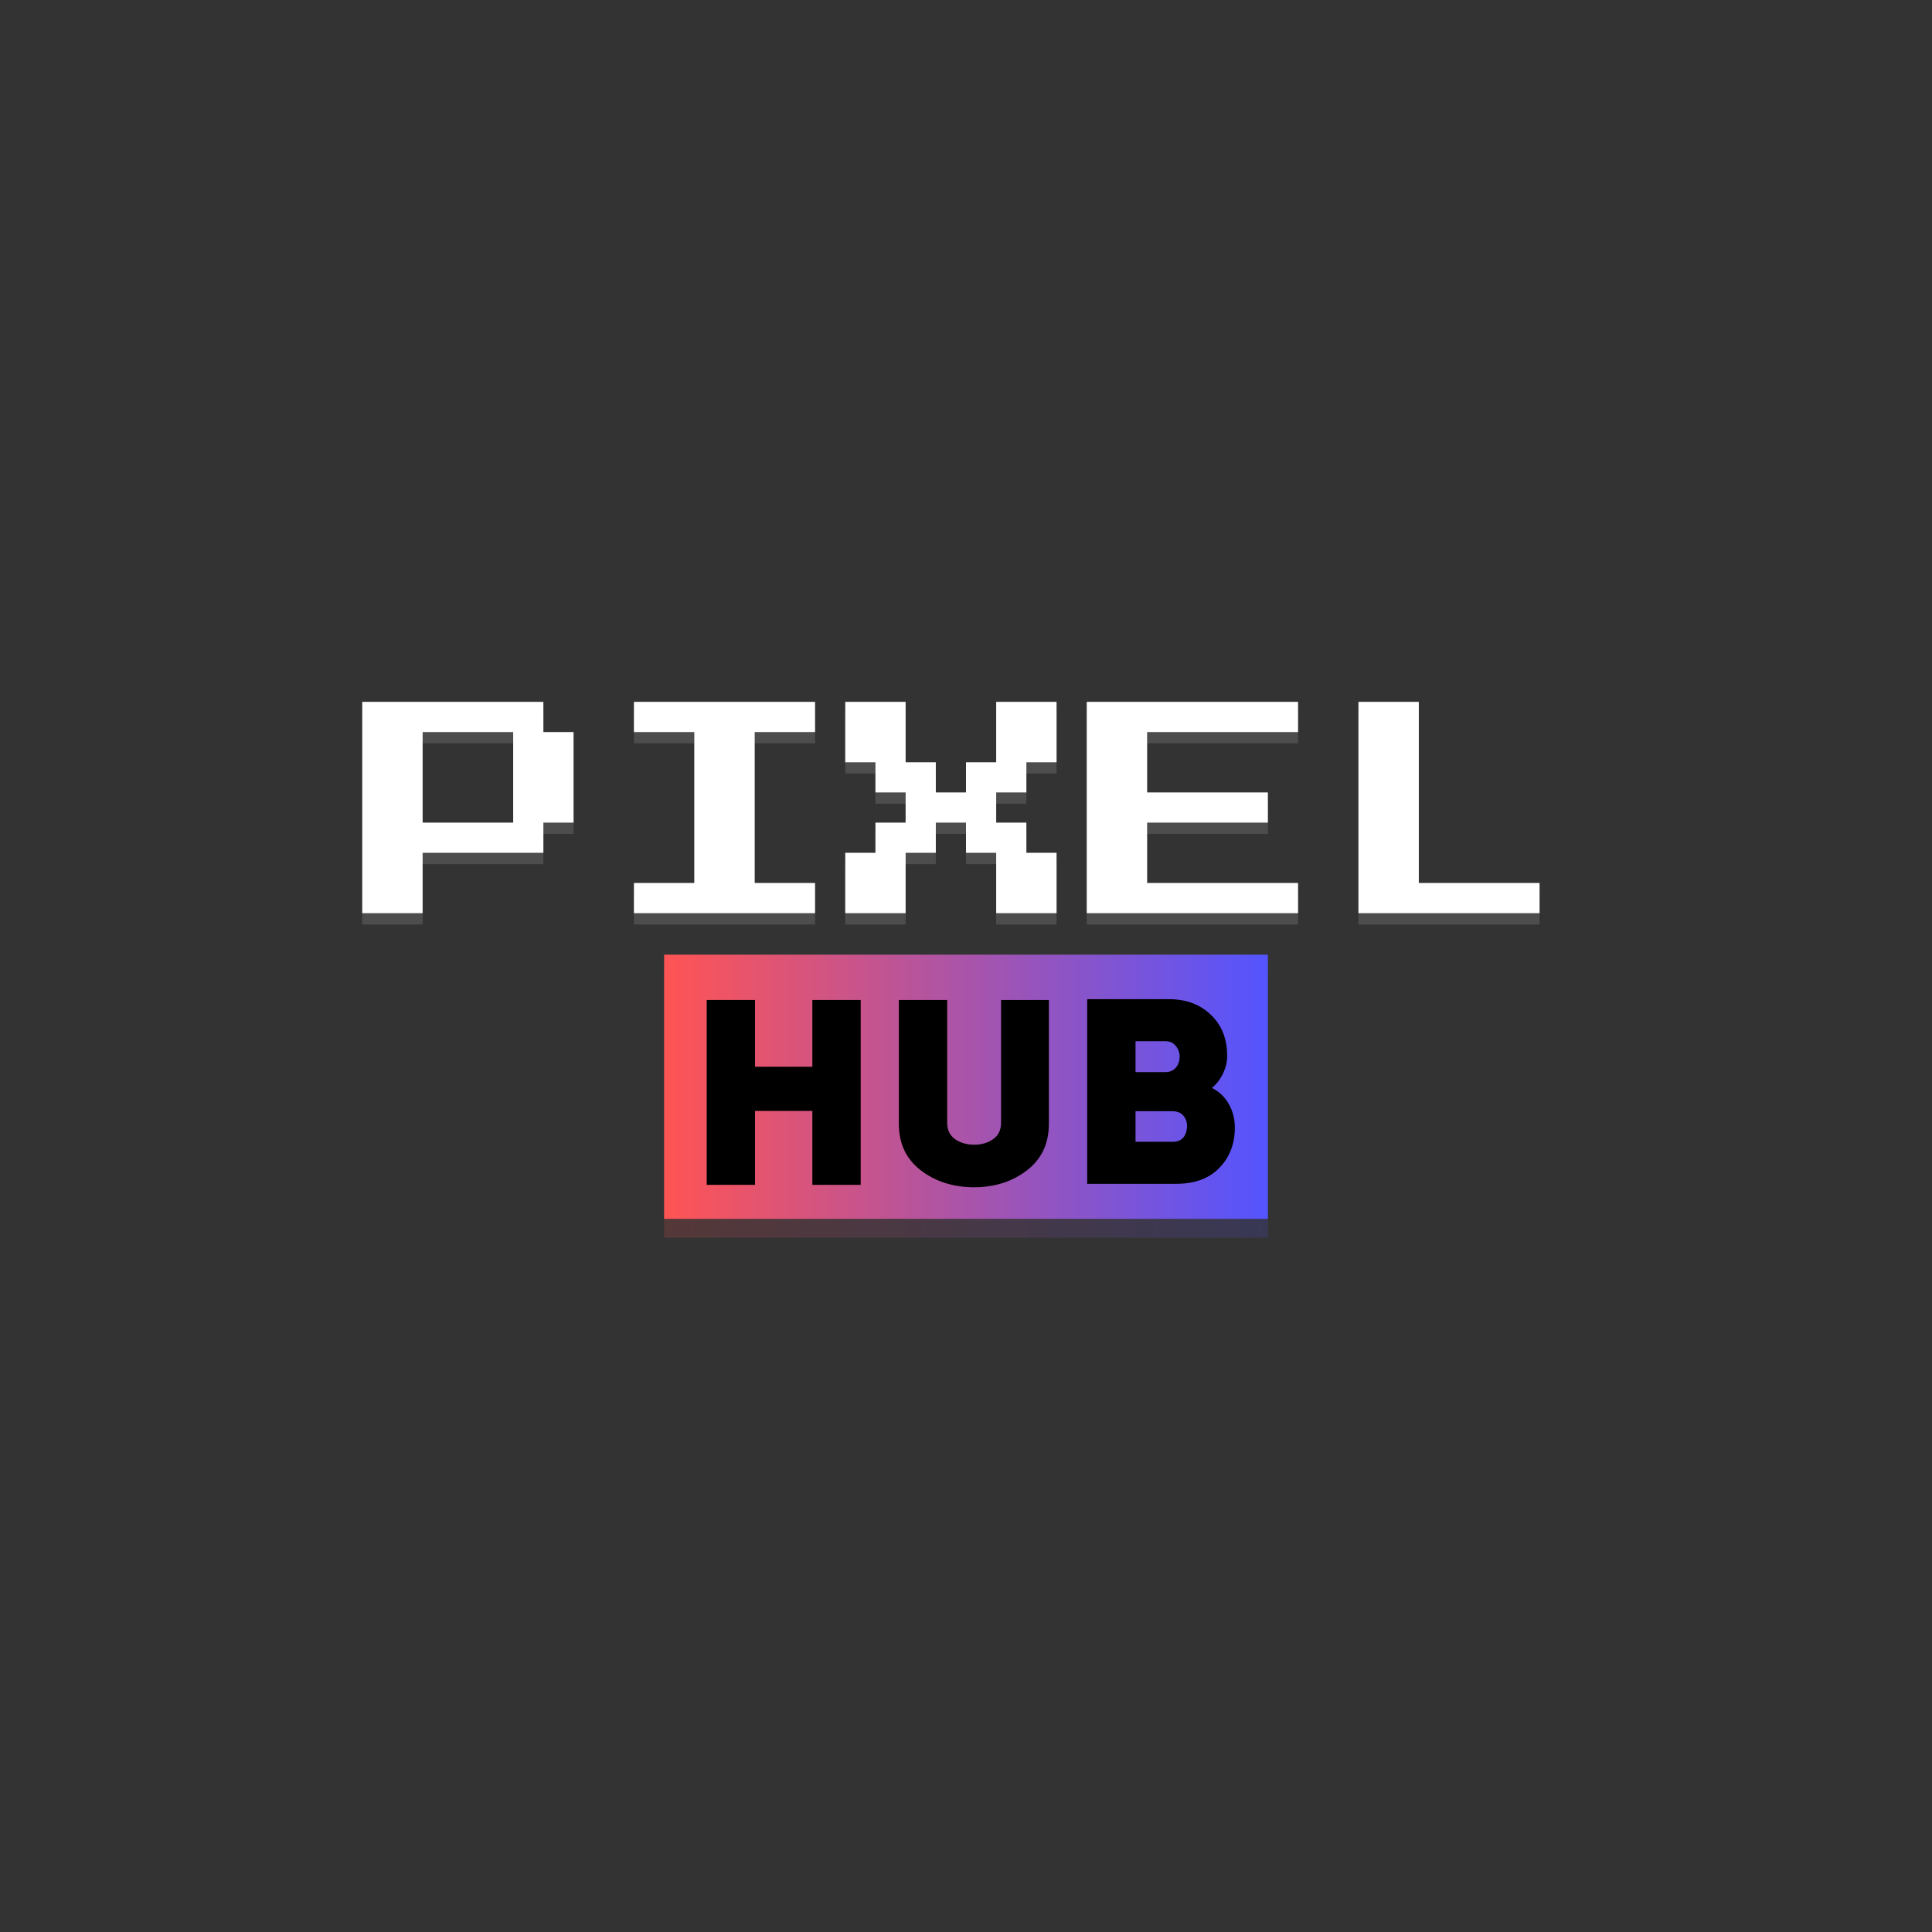 <svg width="512" height="512" viewBox="0 0 512 512" fill="none" xmlns="http://www.w3.org/2000/svg">
<rect x="0" y="0" width="512" height="512" fill="#333333" stroke="none"/>
<path d="M96 242V186H144V194H152V218H144V226H112V242H96ZM112 218H136V194H112V218ZM168 242V234H184V194H168V186H216V194H200V234H216V242H168ZM224 242V226H232V218H240V210H232V202H224V186H240V202H248V210H256V202H264V186H280V202H272V210H264V218H272V226H280V242H264V226H256V218H248V226H240V242H224ZM288 242V186H344V194H304V210H336V218H304V234H344V242H288ZM360 242V186H376V234H408V242H360Z" fill="white"/>
<path opacity="0.13" d="M96 245V189H144V197H152V221H144V229H112V245H96ZM112 221H136V197H112V221ZM168 245V237H184V197H168V189H216V197H200V237H216V245H168ZM224 245V229H232V221H240V213H232V205H224V189H240V205H248V213H256V205H264V189H280V205H272V213H264V221H272V229H280V245H264V229H256V221H248V229H240V245H224ZM288 245V189H344V197H304V213H336V221H304V237H344V245H288ZM360 245V189H376V237H408V245H360Z" fill="white"/>
<g opacity="0.17">
<rect width="160" height="70" transform="translate(176 258)" fill="url(#paint0_linear_465_634)"/>
<path d="M229.987 315H218.275V297.08H204.387V315H192.675V270.2H204.387V286.392H218.275V270.2H229.987V315ZM257.469 315.576C252.434 315.576 248.125 314.211 244.541 311.48C240.999 308.749 239.229 304.995 239.229 300.216V270.2H250.941V299.96C250.941 301.709 251.581 303.032 252.861 303.928C254.141 304.824 255.698 305.272 257.533 305.272C259.282 305.272 260.797 304.824 262.077 303.928C263.357 303.032 263.997 301.709 263.997 299.96V270.2H275.581V300.216C275.581 304.995 273.81 308.749 270.269 311.48C266.727 314.211 262.461 315.576 257.469 315.576ZM318.784 283.768C318.784 285.176 318.443 286.605 317.76 288.056C317.077 289.464 316.181 290.616 315.072 291.512C316.864 292.408 318.229 293.709 319.168 295.416C320.149 297.123 320.64 299.021 320.64 301.112C320.64 305.08 319.381 308.344 316.864 310.904C314.389 313.464 310.912 314.744 306.432 314.744H284.864V270.008H304.64C308.821 270.008 312.213 271.267 314.816 273.784C317.461 276.301 318.784 279.629 318.784 283.768ZM303.808 280.184H296.576V287.672H303.808C304.875 287.672 305.707 287.331 306.304 286.648C306.901 285.965 307.221 285.133 307.264 284.152C307.307 283.085 307.008 282.168 306.368 281.4C305.771 280.589 304.917 280.184 303.808 280.184ZM305.536 297.144H296.576V304.568H305.6C307.648 304.568 308.8 303.416 309.056 301.112C309.141 299.576 308.608 298.403 307.456 297.592C306.773 297.293 306.133 297.144 305.536 297.144Z" fill="black"/>
</g>
<g clip-path="url(#clip0_465_634)">
<rect width="160" height="70" transform="translate(176 253)" fill="url(#paint1_linear_465_634)"/>
<path d="M228.095 314H215.285V294.4H200.095V314H187.285V265H200.095V282.71H215.285V265H228.095V314ZM258.153 314.63C252.646 314.63 247.933 313.137 244.013 310.15C240.14 307.163 238.203 303.057 238.203 297.83V265H251.013V297.55C251.013 299.463 251.713 300.91 253.113 301.89C254.513 302.87 256.216 303.36 258.223 303.36C260.136 303.36 261.793 302.87 263.193 301.89C264.593 300.91 265.293 299.463 265.293 297.55V265H277.963V297.83C277.963 303.057 276.026 307.163 272.153 310.15C268.28 313.137 263.613 314.63 258.153 314.63ZM325.217 279.84C325.217 281.38 324.844 282.943 324.097 284.53C323.35 286.07 322.37 287.33 321.157 288.31C323.117 289.29 324.61 290.713 325.637 292.58C326.71 294.447 327.247 296.523 327.247 298.81C327.247 303.15 325.87 306.72 323.117 309.52C320.41 312.32 316.607 313.72 311.707 313.72H288.117V264.79H309.747C314.32 264.79 318.03 266.167 320.877 268.92C323.77 271.673 325.217 275.313 325.217 279.84ZM308.837 275.92H300.927V284.11H308.837C310.004 284.11 310.914 283.737 311.567 282.99C312.22 282.243 312.57 281.333 312.617 280.26C312.664 279.093 312.337 278.09 311.637 277.25C310.984 276.363 310.05 275.92 308.837 275.92ZM310.727 294.47H300.927V302.59H310.797C313.037 302.59 314.297 301.33 314.577 298.81C314.67 297.13 314.087 295.847 312.827 294.96C312.08 294.633 311.38 294.47 310.727 294.47Z" fill="black"/>
</g>
<defs>
<linearGradient id="paint0_linear_465_634" x1="0" y1="35" x2="160" y2="35" gradientUnits="userSpaceOnUse">
<stop stop-color="#FF5454"/>
<stop offset="1" stop-color="#5454FF"/>
</linearGradient>
<linearGradient id="paint1_linear_465_634" x1="0" y1="35" x2="160" y2="35" gradientUnits="userSpaceOnUse">
<stop stop-color="#FF5454"/>
<stop offset="1" stop-color="#5454FF"/>
</linearGradient>
<clipPath id="clip0_465_634">
<rect width="160" height="70" fill="white" transform="translate(176 253)"/>
</clipPath>
</defs>
</svg>
